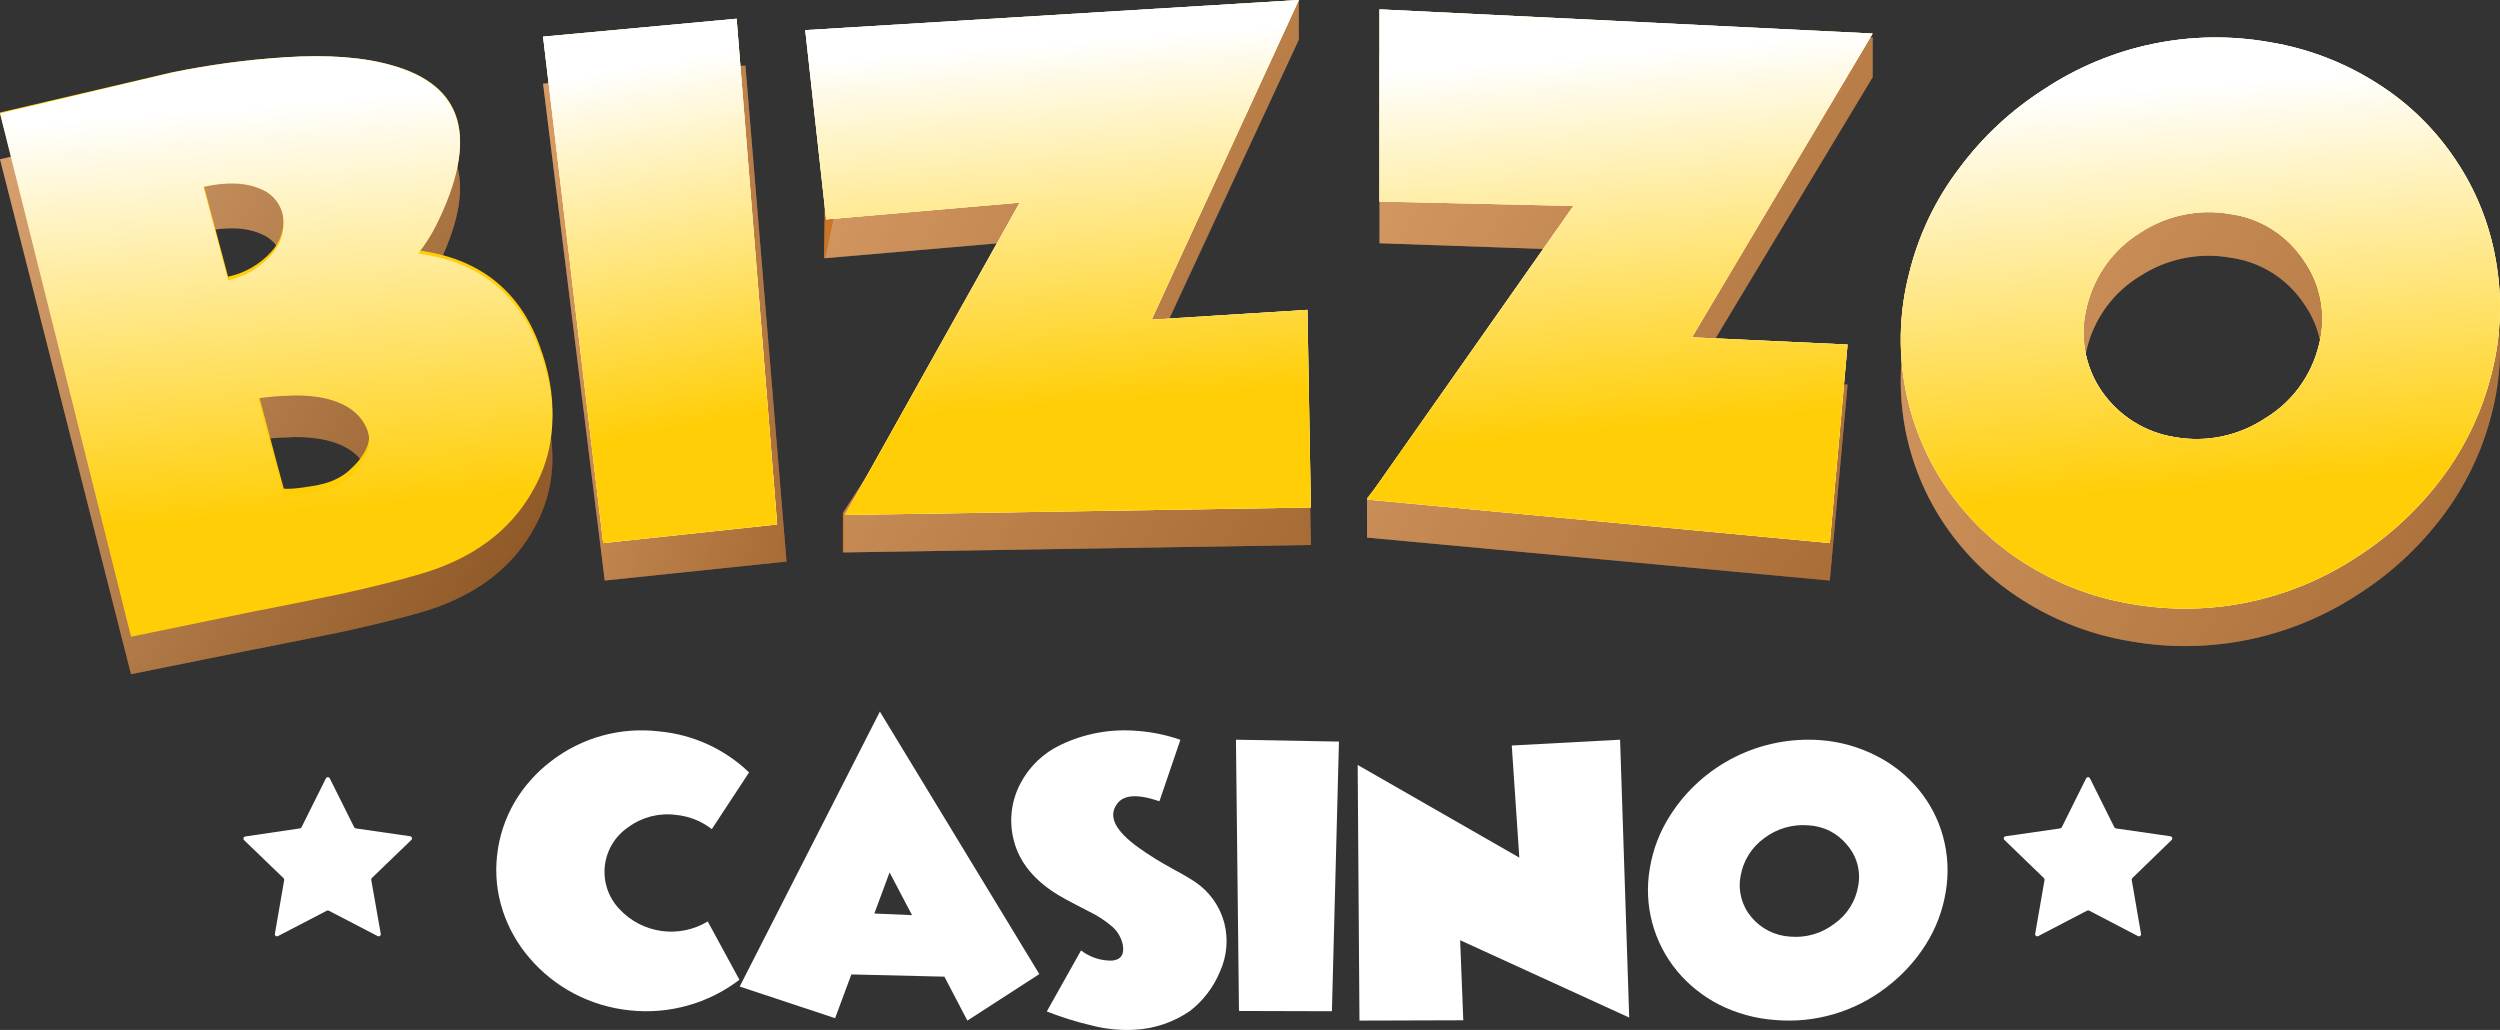 <svg width="267" height="110" viewBox="0 0 267 110" fill="none" xmlns="http://www.w3.org/2000/svg">
<rect x="0" y="0" width="267" height="110" fill="#333333" stroke="none"/>
<path d="M57.578 41.771C59.678 47.335 59.463 52.315 56.862 56.734C54.474 60.88 50.535 63.759 45.047 65.371C42.575 66.091 39.63 66.811 36.291 67.53L31.863 68.423L27.442 69.301H27.399L13.993 72L0 17.012L18.3 12.744C22.288 11.919 26.33 11.375 30.394 11.118C35.037 10.808 38.849 11.118 41.801 11.945C49.553 14.085 51.161 19.666 46.623 28.686C46.081 29.768 45.425 30.789 44.667 31.731C51.106 32.594 55.41 35.941 57.578 41.771ZM24.361 34.545C26.14 34.172 27.755 33.242 28.976 31.889C29.448 31.379 29.808 30.774 30.03 30.114C30.253 29.454 30.333 28.754 30.265 28.06C30.183 27.393 29.926 26.76 29.521 26.225C29.116 25.69 28.576 25.273 27.958 25.016C26.382 24.296 24.332 24.166 21.739 24.735L24.361 34.545ZM37.466 55.101C38.153 54.496 38.715 53.763 39.121 52.941C39.502 52.112 39.54 51.165 39.229 50.307C38.512 48.465 36.757 47.306 34.084 46.86C32.943 46.676 31.783 46.628 30.631 46.716C29.685 46.716 28.674 46.831 27.578 46.968L30.308 57.217C30.308 57.317 30.931 57.303 32.2 57.116C32.644 57.037 33.095 56.994 33.54 56.914C33.984 56.835 34.213 56.778 34.313 56.749C35.317 56.532 36.26 56.091 37.072 55.461L37.466 55.101Z" fill="#CB7529"/>
<path d="M64.586 62L58 8.943L79.609 7L84 59.971L64.586 62Z" fill="#CB7529"/>
<path d="M140 58.202L90.018 59V54.761L108.76 25.789L88 27.578L88.209 10.591L138.709 0V4.239L122.923 38.22L139.632 37.178L140 58.202Z" fill="#CB7529"/>
<path d="M195.423 62L146 57.413V53.172L167.825 26.695L147.333 25.977V5.689L200 4V8.241L180.704 40.304L197.321 41.073L195.423 62Z" fill="#CB7529"/>
<path d="M227.574 68.494C223.477 67.828 219.557 66.337 216.048 64.112C212.782 62.059 209.971 59.358 207.785 56.172C205.571 52.94 204.077 49.266 203.405 45.401C202.733 41.537 202.899 37.572 203.891 33.778C204.887 29.753 206.711 25.982 209.246 22.706C213.064 17.69 218.167 13.807 224.012 11.472C229.856 9.138 236.221 8.439 242.431 9.451C246.531 10.116 250.454 11.607 253.965 13.834C257.251 15.872 260.076 18.579 262.255 21.78C264.419 24.938 265.884 28.524 266.551 32.298C267.27 36.231 267.124 40.275 266.122 44.145C265.116 48.164 263.304 51.934 260.796 55.224C258.298 58.52 255.231 61.339 251.738 63.544C244.596 68.198 235.963 69.966 227.574 68.494ZM222.893 37.176C222.486 38.679 222.411 40.253 222.674 41.788C222.936 43.323 223.529 44.782 224.41 46.064C225.321 47.376 226.489 48.488 227.844 49.331C229.198 50.173 230.71 50.729 232.286 50.964C235.627 51.555 239.067 50.849 241.908 48.988C243.322 48.152 244.556 47.043 245.541 45.724C246.524 44.406 247.235 42.905 247.636 41.307C248.048 39.8 248.119 38.219 247.843 36.68C247.569 35.141 246.954 33.683 246.046 32.413C245.156 31.081 243.993 29.956 242.635 29.111C241.277 28.266 239.755 27.721 238.171 27.513C234.83 26.928 231.393 27.634 228.549 29.489C225.725 31.2 223.691 33.964 222.893 37.176Z" fill="#CB7529"/>
<g opacity="0.6">
<path style="mix-blend-mode:multiply" opacity="0.6" d="M57.578 41.771C59.678 47.335 59.463 52.315 56.862 56.734C54.474 60.88 50.535 63.759 45.047 65.371C42.575 66.091 39.63 66.811 36.291 67.53L31.863 68.423L27.442 69.301H27.399L13.993 72L0 17.012L18.3 12.744C22.288 11.919 26.33 11.375 30.394 11.118C35.037 10.808 38.849 11.118 41.801 11.945C49.553 14.085 51.161 19.666 46.623 28.686C46.081 29.768 45.425 30.789 44.667 31.731C51.106 32.594 55.41 35.941 57.578 41.771ZM24.361 34.545C26.14 34.172 27.755 33.242 28.976 31.889C29.448 31.379 29.808 30.774 30.03 30.114C30.253 29.454 30.333 28.754 30.265 28.06C30.183 27.393 29.926 26.76 29.521 26.225C29.116 25.69 28.576 25.273 27.958 25.016C26.382 24.296 24.332 24.166 21.739 24.735L24.361 34.545ZM37.466 55.101C38.153 54.496 38.715 53.763 39.121 52.941C39.502 52.112 39.54 51.165 39.229 50.307C38.512 48.465 36.757 47.306 34.084 46.86C32.943 46.676 31.783 46.628 30.631 46.716C29.685 46.716 28.674 46.831 27.578 46.968L30.308 57.217C30.308 57.317 30.931 57.303 32.2 57.116C32.644 57.037 33.095 56.994 33.54 56.914C33.984 56.835 34.213 56.778 34.313 56.749C35.317 56.532 36.26 56.091 37.072 55.461L37.466 55.101Z" fill="url(#paint0_linear_147_616)"/>
<g style="mix-blend-mode:multiply" opacity="0.6">
<path style="mix-blend-mode:multiply" opacity="0.6" d="M64.586 62L58 8.943L79.609 7L84 59.971L64.586 62Z" fill="url(#paint1_linear_147_616)"/>
<path style="mix-blend-mode:multiply" opacity="0.6" d="M64.586 62L58 8.943L79.609 7L84 59.971L64.586 62Z" fill="url(#paint2_linear_147_616)"/>
</g>
<g style="mix-blend-mode:multiply" opacity="0.6">
<path style="mix-blend-mode:multiply" opacity="0.6" d="M140 58.202L90.163 59V54.761L108.85 25.789L88.151 27.578L91.148 13.272L88 4.398L138.714 0V4.239L122.973 38.22L139.633 37.178L140 58.202Z" fill="url(#paint3_linear_147_616)"/>
<path style="mix-blend-mode:multiply" opacity="0.6" d="M140 58.202L90.163 59V54.761L108.85 25.789L88.151 27.578L91.148 13.272L88 4.398L138.714 0V4.239L122.973 38.22L139.633 37.178L140 58.202Z" fill="url(#paint4_linear_147_616)"/>
</g>
<g style="mix-blend-mode:multiply" opacity="0.6">
<path style="mix-blend-mode:multiply" opacity="0.6" d="M195.423 62L146 57.413V53.172L167.825 26.695L147.333 25.977V5.689L200 4V8.241L180.704 40.304L197.321 41.073L195.423 62Z" fill="url(#paint5_linear_147_616)"/>
<path style="mix-blend-mode:multiply" opacity="0.6" d="M195.423 62L146 57.413V53.172L167.825 26.695L147.333 25.977V5.689L200 4V8.241L180.704 40.304L197.321 41.073L195.423 62Z" fill="url(#paint6_linear_147_616)"/>
</g>
<g style="mix-blend-mode:multiply" opacity="0.6">
<path style="mix-blend-mode:multiply" opacity="0.6" d="M227.574 68.494C223.477 67.828 219.557 66.337 216.048 64.112C212.782 62.059 209.971 59.358 207.785 56.172C205.571 52.94 204.077 49.266 203.405 45.401C202.733 41.537 202.899 37.572 203.891 33.778C204.887 29.753 206.711 25.982 209.246 22.706C213.064 17.69 218.167 13.807 224.012 11.472C229.856 9.138 236.221 8.439 242.431 9.451C246.531 10.116 250.454 11.607 253.965 13.834C257.251 15.872 260.076 18.579 262.255 21.78C264.419 24.938 265.884 28.524 266.551 32.298C267.27 36.231 267.124 40.275 266.122 44.145C265.116 48.164 263.304 51.934 260.796 55.224C258.298 58.52 255.231 61.339 251.738 63.544C244.596 68.198 235.963 69.966 227.574 68.494ZM222.893 37.176C222.486 38.679 222.411 40.253 222.674 41.788C222.936 43.323 223.529 44.782 224.41 46.064C225.321 47.376 226.489 48.488 227.844 49.331C229.198 50.173 230.71 50.729 232.286 50.964C235.627 51.555 239.067 50.849 241.908 48.988C243.322 48.152 244.556 47.043 245.541 45.724C246.524 44.406 247.235 42.905 247.636 41.307C248.048 39.8 248.119 38.219 247.843 36.68C247.569 35.141 246.954 33.683 246.046 32.413C245.156 31.081 243.993 29.956 242.635 29.111C241.277 28.266 239.755 27.721 238.171 27.513C234.83 26.928 231.393 27.634 228.549 29.489C225.725 31.2 223.691 33.964 222.893 37.176Z" fill="url(#paint7_linear_147_616)"/>
<path style="mix-blend-mode:multiply" opacity="0.6" d="M227.574 68.494C223.477 67.828 219.557 66.337 216.048 64.112C212.782 62.059 209.971 59.358 207.785 56.172C205.571 52.94 204.077 49.266 203.405 45.401C202.733 41.537 202.899 37.572 203.891 33.778C204.887 29.753 206.711 25.982 209.246 22.706C213.064 17.69 218.167 13.807 224.012 11.472C229.856 9.138 236.221 8.439 242.431 9.451C246.531 10.116 250.454 11.607 253.965 13.834C257.251 15.872 260.076 18.579 262.255 21.78C264.419 24.938 265.884 28.524 266.551 32.298C267.27 36.231 267.124 40.275 266.122 44.145C265.116 48.164 263.304 51.934 260.796 55.224C258.298 58.52 255.231 61.339 251.738 63.544C244.596 68.198 235.963 69.966 227.574 68.494ZM222.893 37.176C222.486 38.679 222.411 40.253 222.674 41.788C222.936 43.323 223.529 44.782 224.41 46.064C225.321 47.376 226.489 48.488 227.844 49.331C229.198 50.173 230.71 50.729 232.286 50.964C235.627 51.555 239.067 50.849 241.908 48.988C243.322 48.152 244.556 47.043 245.541 45.724C246.524 44.406 247.235 42.905 247.636 41.307C248.048 39.8 248.119 38.219 247.843 36.68C247.569 35.141 246.954 33.683 246.046 32.413C245.156 31.081 243.993 29.956 242.635 29.111C241.277 28.266 239.755 27.721 238.171 27.513C234.83 26.928 231.393 27.634 228.549 29.489C225.725 31.2 223.691 33.964 222.893 37.176Z" fill="url(#paint8_linear_147_616)"/>
</g>
</g>
<path d="M78.971 104.641C75.637 107.182 71.449 108.352 67.273 107.908C65.169 107.693 63.126 107.076 61.258 106.09C59.486 105.148 57.906 103.886 56.598 102.369C55.299 100.879 54.314 99.146 53.698 97.271C53.069 95.359 52.862 93.335 53.09 91.336C53.308 89.343 53.942 87.417 54.952 85.683C55.95 83.984 57.272 82.497 58.844 81.305C62.133 78.756 66.303 77.61 70.44 78.118C74.033 78.458 77.403 80.002 80 82.495L76.021 88.552C74.918 87.691 73.59 87.163 72.194 87.031C70.398 86.794 68.58 87.259 67.121 88.329C66.421 88.798 65.832 89.414 65.395 90.133C64.959 90.852 64.686 91.657 64.594 92.492C64.503 93.327 64.597 94.172 64.868 94.968C65.139 95.763 65.581 96.49 66.164 97.098C67.341 98.366 68.922 99.189 70.64 99.428C72.357 99.668 74.105 99.308 75.586 98.41L78.971 104.641Z" fill="white"/>
<path d="M89.189 108.742L79 105.363L93.971 76L111 104.033L103.317 109L100.862 104.307L90.925 104.069L89.189 108.742ZM97.405 97.737L95.007 93.172L93.38 97.564L97.405 97.737Z" fill="white"/>
<path d="M126.066 79.013L123.826 85.576C121.493 84.769 119.963 84.862 119.268 85.905C118.333 87.219 119.133 88.762 121.629 90.547C122.73 91.331 123.878 92.046 125.066 92.69L125.491 92.932L125.867 93.132C126.186 93.304 126.426 93.447 126.576 93.532C127.064 93.818 127.426 94.046 127.646 94.196C129.179 95.227 130.285 96.787 130.757 98.581C131.201 100.32 131.033 102.16 130.282 103.788C129.599 105.44 128.497 106.883 127.086 107.973C125.363 109.16 123.351 109.851 121.267 109.972C119.689 110.069 118.105 109.914 116.574 109.515C114.948 109.135 113.352 108.636 111.798 108.023L115.455 101.509C116.402 102.233 117.562 102.615 118.75 102.595C119.722 102.509 120.112 101.924 119.906 100.86C119.747 100.139 119.367 99.487 118.821 98.996C118.064 98.338 117.223 97.786 116.319 97.353L115.54 96.953L114.76 96.546C114.13 96.217 113.584 95.925 113.158 95.668C110.494 94.096 108.856 92.097 108.261 89.712C107.746 87.688 107.999 85.544 108.969 83.698C109.915 81.874 111.432 80.415 113.286 79.549C115.848 78.322 118.689 77.809 121.515 78.064C123.067 78.18 124.596 78.499 126.066 79.013Z" fill="white"/>
<path d="M132.323 107.971L132 79L143 79.202L142.249 108L132.323 107.971Z" fill="white"/>
<path d="M145.19 109L145 81.698L162.263 91.594L161.457 79.62L173.025 79L174 108.675L155.944 100.416L156.279 108.965L145.19 109Z" fill="white"/>
<path d="M189.568 108.935C187.485 108.788 185.453 108.228 183.592 107.288C181.871 106.407 180.347 105.189 179.114 103.707C177.866 102.198 176.96 100.44 176.457 98.551C175.954 96.663 175.865 94.689 176.197 92.764C176.526 90.722 177.279 88.771 178.407 87.035C180.104 84.384 182.493 82.242 185.319 80.835C188.144 79.429 191.301 78.812 194.451 79.05C196.531 79.206 198.559 79.778 200.413 80.733C202.143 81.604 203.673 82.824 204.905 84.314C206.12 85.783 207.009 87.492 207.513 89.327C208.04 91.254 208.141 93.272 207.807 95.242C207.476 97.281 206.729 99.231 205.611 100.971C204.498 102.709 203.082 104.234 201.428 105.476C198.053 108.071 193.819 109.307 189.568 108.935ZM185.89 93.595C185.749 94.358 185.779 95.141 185.977 95.891C186.174 96.641 186.535 97.339 187.034 97.935C187.545 98.551 188.178 99.056 188.894 99.417C189.61 99.778 190.394 99.988 191.195 100.033C192.892 100.18 194.583 99.684 195.926 98.644C196.599 98.17 197.17 97.567 197.604 96.871C198.039 96.175 198.33 95.4 198.461 94.59C198.603 93.823 198.57 93.035 198.365 92.282C198.158 91.53 197.785 90.833 197.273 90.243C196.772 89.622 196.143 89.113 195.43 88.751C194.716 88.39 193.933 88.183 193.133 88.145C191.434 88.003 189.744 88.499 188.395 89.534C187.055 90.506 186.154 91.966 185.89 93.595Z" fill="white"/>
<path d="M57.578 36.767C59.678 42.332 59.463 47.313 56.862 51.733C54.474 55.879 50.535 58.758 45.047 60.37C42.575 61.09 39.63 61.81 36.291 62.53L31.863 63.422L27.435 64.286H27.392L13.993 67L0 12.013L18.3 7.737C22.29 6.921 26.331 6.38 30.394 6.118C35.037 5.808 38.849 6.118 41.801 6.953C49.553 9.083 51.161 14.664 46.623 23.696C46.079 24.774 45.423 25.792 44.667 26.733C51.106 27.592 55.41 30.937 57.578 36.767ZM24.361 29.548C26.141 29.172 27.756 28.24 28.976 26.884C29.448 26.375 29.808 25.769 30.03 25.109C30.253 24.449 30.333 23.749 30.265 23.055C30.182 22.388 29.925 21.755 29.52 21.22C29.115 20.685 28.576 20.268 27.958 20.01C26.382 19.29 24.332 19.168 21.739 19.729L24.361 29.548ZM37.466 50.077C38.153 49.472 38.715 48.739 39.121 47.918C39.502 47.088 39.54 46.141 39.229 45.283C38.512 43.447 36.757 42.281 34.084 41.835C32.942 41.655 31.784 41.606 30.631 41.691C29.685 41.691 28.674 41.806 27.578 41.95C29.377 48.81 30.308 52.186 30.308 52.186C30.308 52.186 30.931 52.273 32.2 52.085C32.644 52.006 33.095 51.963 33.54 51.884C33.801 51.844 34.059 51.789 34.313 51.718C35.317 51.503 36.259 51.066 37.072 50.437L37.466 50.077Z" fill="#FFCE07"/>
<path d="M64.423 58L58 3.915L78.671 2L83 56.013L64.423 58Z" fill="#FFCE07"/>
<path d="M140 54.199L90.241 55L108.899 21.642L88.232 23.432L86 3.22L138.716 0L123 34.138L139.635 33.091L140 54.199Z" fill="#FFCE07"/>
<path d="M195.423 58L146 53.354L168.04 21.992L147.333 21.527V1L200 3.581L180.704 36.026L197.321 36.797L195.423 58Z" fill="#FFCE07"/>
<path d="M227.581 64.49C223.489 63.805 219.573 62.292 216.064 60.038C212.798 57.95 209.986 55.203 207.798 51.968C205.58 48.685 204.084 44.955 203.408 41.03C202.733 37.105 202.897 33.077 203.888 29.223C204.884 25.135 206.709 21.304 209.245 17.977C211.727 14.632 214.788 11.775 218.277 9.549C225.417 4.816 234.053 3.017 242.444 4.514C246.545 5.192 250.47 6.706 253.983 8.966C257.261 11.047 260.077 13.804 262.248 17.058C264.413 20.266 265.879 23.909 266.546 27.741C267.271 31.745 267.126 35.862 266.124 39.803C265.118 43.882 263.305 47.709 260.794 51.048C258.297 54.377 255.236 57.224 251.756 59.455C244.61 64.18 235.974 65.979 227.581 64.49ZM222.897 32.674C222.49 34.202 222.417 35.801 222.679 37.362C222.94 38.922 223.534 40.405 224.416 41.708C225.327 43.041 226.495 44.17 227.851 45.026C229.205 45.882 230.718 46.446 232.295 46.685C235.638 47.279 239.079 46.56 241.921 44.671C243.337 43.822 244.572 42.696 245.555 41.357C246.54 40.018 247.252 38.492 247.652 36.87C248.063 35.339 248.134 33.733 247.859 32.17C247.583 30.607 246.969 29.126 246.061 27.836C245.17 26.484 244.007 25.34 242.648 24.482C241.29 23.624 239.767 23.071 238.182 22.859C234.84 22.273 231.403 22.989 228.555 24.866C225.731 26.604 223.696 29.412 222.897 32.674Z" fill="#FFCE07"/>
<g style="mix-blend-mode:multiply">
<path style="mix-blend-mode:multiply" d="M57.578 37.272C59.678 42.927 59.463 47.99 56.862 52.482C54.474 56.696 50.535 59.623 45.047 61.262C42.575 61.993 39.63 62.725 36.291 63.457L31.863 64.364L27.435 65.242H27.392L13.993 68L0 12.111L18.3 7.766C22.29 6.936 26.331 6.386 30.394 6.12C35.037 5.805 38.849 6.12 41.801 6.968C49.553 9.134 51.161 14.806 46.623 23.986C46.079 25.082 45.423 26.117 44.667 27.073C51.106 27.946 55.41 31.346 57.578 37.272ZM24.361 29.934C26.141 29.552 27.756 28.605 28.976 27.227C29.448 26.709 29.808 26.093 30.03 25.422C30.253 24.751 30.333 24.04 30.265 23.335C30.182 22.657 29.925 22.013 29.52 21.47C29.115 20.926 28.576 20.502 27.958 20.24C26.382 19.508 24.332 19.384 21.739 19.954L24.361 29.934ZM37.466 50.8C38.153 50.185 38.715 49.44 39.121 48.605C39.502 47.761 39.54 46.799 39.229 45.927C38.512 44.061 36.757 42.876 34.084 42.422C32.942 42.239 31.784 42.19 30.631 42.276C29.685 42.276 28.674 42.393 27.578 42.54C29.377 49.512 30.308 52.943 30.308 52.943C30.308 52.943 30.931 53.031 32.2 52.841C32.644 52.76 33.095 52.717 33.54 52.636C33.801 52.596 34.059 52.54 34.313 52.468C35.317 52.249 36.259 51.804 37.072 51.165L37.466 50.8Z" fill="url(#paint9_linear_147_616)"/>
<g style="mix-blend-mode:multiply">
<path style="mix-blend-mode:multiply" d="M64.423 58L58 3.915L78.671 2L83 56.013L64.423 58Z" fill="url(#paint10_linear_147_616)"/>
<path style="mix-blend-mode:multiply" d="M64.423 58L58 3.915L78.671 2L83 56.013L64.423 58Z" fill="url(#paint11_linear_147_616)"/>
</g>
<g style="mix-blend-mode:multiply">
<path style="mix-blend-mode:multiply" d="M140 54.199L90.241 55L108.899 21.642L88.232 23.432L86 3.22L138.716 0L123 34.138L139.635 33.091L140 54.199Z" fill="url(#paint12_linear_147_616)"/>
<path style="mix-blend-mode:multiply" d="M140 54.199L90.241 55L108.899 21.642L88.232 23.432L86 3.22L138.716 0L123 34.138L139.635 33.091L140 54.199Z" fill="url(#paint13_linear_147_616)"/>
</g>
<g style="mix-blend-mode:multiply">
<path style="mix-blend-mode:multiply" d="M195.423 58L146 53.354L168.04 21.992L147.333 21.527V1L200 3.581L180.704 36.026L197.321 36.797L195.423 58Z" fill="url(#paint14_linear_147_616)"/>
<path style="mix-blend-mode:multiply" d="M195.423 58L146 53.354L168.04 21.992L147.333 21.527V1L200 3.581L180.704 36.026L197.321 36.797L195.423 58Z" fill="url(#paint15_linear_147_616)"/>
</g>
<g style="mix-blend-mode:multiply">
<path style="mix-blend-mode:multiply" d="M227.581 64.49C223.489 63.805 219.573 62.292 216.064 60.038C212.798 57.95 209.986 55.203 207.798 51.968C205.58 48.685 204.084 44.955 203.408 41.03C202.733 37.105 202.897 33.077 203.888 29.223C204.884 25.135 206.709 21.304 209.245 17.977C211.727 14.632 214.788 11.775 218.277 9.549C225.417 4.816 234.053 3.017 242.444 4.514C246.545 5.192 250.47 6.706 253.983 8.966C257.261 11.047 260.077 13.804 262.248 17.058C264.413 20.266 265.879 23.909 266.546 27.741C267.271 31.745 267.126 35.862 266.124 39.803C265.118 43.882 263.305 47.709 260.794 51.048C258.297 54.377 255.236 57.224 251.756 59.455C244.61 64.18 235.974 65.979 227.581 64.49ZM222.897 32.674C222.49 34.202 222.417 35.801 222.679 37.362C222.94 38.922 223.534 40.405 224.416 41.708C225.327 43.041 226.495 44.17 227.851 45.026C229.205 45.882 230.718 46.446 232.295 46.685C235.638 47.279 239.079 46.56 241.921 44.671C243.337 43.822 244.572 42.696 245.555 41.357C246.54 40.018 247.252 38.492 247.652 36.87C248.063 35.339 248.134 33.733 247.859 32.17C247.583 30.607 246.969 29.126 246.061 27.836C245.17 26.484 244.007 25.34 242.648 24.482C241.29 23.624 239.767 23.071 238.182 22.859C234.84 22.273 231.403 22.989 228.555 24.866C225.731 26.604 223.696 29.412 222.897 32.674Z" fill="url(#paint16_linear_147_616)"/>
<path style="mix-blend-mode:multiply" d="M227.581 64.49C223.489 63.805 219.573 62.292 216.064 60.038C212.798 57.95 209.986 55.203 207.798 51.968C205.58 48.685 204.084 44.955 203.408 41.03C202.733 37.105 202.897 33.077 203.888 29.223C204.884 25.135 206.709 21.304 209.245 17.977C211.727 14.632 214.788 11.775 218.277 9.549C225.417 4.816 234.053 3.017 242.444 4.514C246.545 5.192 250.47 6.706 253.983 8.966C257.261 11.047 260.077 13.804 262.248 17.058C264.413 20.266 265.879 23.909 266.546 27.741C267.271 31.745 267.126 35.862 266.124 39.803C265.118 43.882 263.305 47.709 260.794 51.048C258.297 54.377 255.236 57.224 251.756 59.455C244.61 64.18 235.974 65.979 227.581 64.49ZM222.897 32.674C222.49 34.202 222.417 35.801 222.679 37.362C222.94 38.922 223.534 40.405 224.416 41.708C225.327 43.041 226.495 44.17 227.851 45.026C229.205 45.882 230.718 46.446 232.295 46.685C235.638 47.279 239.079 46.56 241.921 44.671C243.337 43.822 244.572 42.696 245.555 41.357C246.54 40.018 247.252 38.492 247.652 36.87C248.063 35.339 248.134 33.733 247.859 32.17C247.583 30.607 246.969 29.126 246.061 27.836C245.17 26.484 244.007 25.34 242.648 24.482C241.29 23.624 239.767 23.071 238.182 22.859C234.84 22.273 231.403 22.989 228.555 24.866C225.731 26.604 223.696 29.412 222.897 32.674Z" fill="url(#paint17_linear_147_616)"/>
</g>
</g>
<path d="M223.203 83.115L225.807 88.344C225.824 88.378 225.849 88.407 225.879 88.43C225.91 88.453 225.946 88.468 225.983 88.475L231.801 89.314C231.842 89.321 231.883 89.339 231.916 89.366C231.949 89.394 231.974 89.43 231.987 89.471C232.002 89.511 232.004 89.555 231.994 89.597C231.984 89.639 231.963 89.677 231.932 89.708L227.733 93.777C227.707 93.804 227.687 93.836 227.675 93.871C227.664 93.907 227.661 93.945 227.667 93.981L228.66 99.728C228.669 99.771 228.665 99.816 228.649 99.856C228.633 99.897 228.606 99.932 228.569 99.958C228.534 99.983 228.491 99.998 228.448 100C228.404 100.002 228.36 99.991 228.321 99.969L223.123 97.256C223.089 97.238 223.051 97.229 223.012 97.229C222.974 97.229 222.935 97.238 222.902 97.256L217.695 99.969C217.657 99.991 217.613 100.002 217.569 100C217.525 99.998 217.483 99.983 217.447 99.958C217.411 99.932 217.384 99.897 217.368 99.856C217.352 99.816 217.348 99.771 217.357 99.728L218.357 93.981C218.362 93.944 218.357 93.906 218.345 93.871C218.332 93.835 218.311 93.803 218.284 93.777L214.076 89.708C214.044 89.679 214.02 89.641 214.008 89.599C213.996 89.557 213.997 89.512 214.011 89.471C214.024 89.429 214.049 89.392 214.083 89.364C214.117 89.337 214.159 89.319 214.202 89.314L220.027 88.475C220.064 88.468 220.099 88.453 220.13 88.43C220.161 88.407 220.186 88.378 220.203 88.344L222.806 83.115C222.826 83.08 222.855 83.051 222.89 83.031C222.924 83.011 222.965 83 223.004 83C223.045 83 223.085 83.011 223.12 83.031C223.155 83.051 223.183 83.08 223.203 83.115Z" fill="white"/>
<path d="M35.217 83.121L37.822 88.343C37.84 88.377 37.865 88.406 37.895 88.429C37.926 88.452 37.961 88.467 37.999 88.474L43.807 89.312C43.849 89.319 43.888 89.338 43.92 89.366C43.953 89.394 43.976 89.431 43.989 89.471C44.002 89.512 44.004 89.555 43.993 89.596C43.983 89.637 43.962 89.675 43.932 89.705L39.714 93.769C39.689 93.796 39.67 93.828 39.658 93.864C39.647 93.899 39.643 93.936 39.648 93.973L40.664 99.734C40.671 99.775 40.667 99.818 40.651 99.858C40.635 99.897 40.609 99.931 40.574 99.956C40.54 99.981 40.498 99.996 40.456 99.999C40.413 100.002 40.37 99.994 40.332 99.974L35.121 97.265C35.087 97.247 35.049 97.237 35.011 97.237C34.972 97.237 34.934 97.247 34.9 97.265L29.689 99.974C29.651 99.994 29.608 100.002 29.565 99.999C29.523 99.996 29.482 99.981 29.447 99.956C29.412 99.931 29.386 99.897 29.37 99.858C29.354 99.818 29.35 99.775 29.357 99.734L30.351 93.995C30.357 93.958 30.355 93.92 30.343 93.885C30.331 93.849 30.312 93.817 30.285 93.791L26.067 89.727C26.037 89.696 26.016 89.658 26.006 89.616C25.996 89.575 25.998 89.531 26.012 89.49C26.026 89.45 26.05 89.414 26.084 89.386C26.117 89.358 26.157 89.34 26.2 89.334L32.029 88.474C32.067 88.467 32.102 88.452 32.133 88.429C32.164 88.406 32.189 88.377 32.206 88.343L34.812 83.121C34.831 83.085 34.86 83.054 34.896 83.033C34.931 83.011 34.972 83 35.014 83C35.056 83 35.097 83.011 35.133 83.033C35.168 83.054 35.197 83.085 35.217 83.121Z" fill="white"/>
<defs>
<linearGradient id="paint0_linear_147_616" x1="-9.214" y1="20.287" x2="68.383" y2="64.624" gradientUnits="userSpaceOnUse">
<stop stop-color="white"/>
<stop offset="1"/>
</linearGradient>
<linearGradient id="paint1_linear_147_616" x1="2161.91" y1="2612.9" x2="3084.92" y2="2612.9" gradientUnits="userSpaceOnUse">
<stop stop-color="white"/>
<stop offset="1"/>
</linearGradient>
<linearGradient id="paint2_linear_147_616" x1="53.94" y1="15.374" x2="96.017" y2="27.124" gradientUnits="userSpaceOnUse">
<stop stop-color="white"/>
<stop offset="1"/>
</linearGradient>
<linearGradient id="paint3_linear_147_616" x1="6454.86" y1="2421.36" x2="10217" y2="2421.36" gradientUnits="userSpaceOnUse">
<stop stop-color="white"/>
<stop offset="1"/>
</linearGradient>
<linearGradient id="paint4_linear_147_616" x1="79.879" y1="8.983" x2="151.251" y2="46.142" gradientUnits="userSpaceOnUse">
<stop stop-color="white"/>
<stop offset="1"/>
</linearGradient>
<linearGradient id="paint5_linear_147_616" x1="11089.6" y1="2657.5" x2="15160.5" y2="2657.5" gradientUnits="userSpaceOnUse">
<stop stop-color="white"/>
<stop offset="1"/>
</linearGradient>
<linearGradient id="paint6_linear_147_616" x1="137.567" y1="12.83" x2="209.895" y2="52.61" gradientUnits="userSpaceOnUse">
<stop stop-color="white"/>
<stop offset="1"/>
</linearGradient>
<linearGradient id="paint7_linear_147_616" x1="18169.7" y1="3237" x2="23892.6" y2="3237" gradientUnits="userSpaceOnUse">
<stop stop-color="white"/>
<stop offset="1"/>
</linearGradient>
<linearGradient id="paint8_linear_147_616" x1="193.005" y1="18.135" x2="272.926" y2="68.494" gradientUnits="userSpaceOnUse">
<stop stop-color="white"/>
<stop offset="1"/>
</linearGradient>
<linearGradient id="paint9_linear_147_616" x1="28.195" y1="11.153" x2="31.727" y2="54.746" gradientUnits="userSpaceOnUse">
<stop stop-color="white"/>
<stop offset="1" stop-color="#FFCE07"/>
</linearGradient>
<linearGradient id="paint10_linear_147_616" x1="2462" y1="638.721" x2="3040.77" y2="3894.45" gradientUnits="userSpaceOnUse">
<stop stop-color="white"/>
<stop offset="1" stop-color="#FFCE07"/>
</linearGradient>
<linearGradient id="paint11_linear_147_616" x1="69.947" y1="6.654" x2="76.595" y2="45.139" gradientUnits="userSpaceOnUse">
<stop stop-color="white"/>
<stop offset="1" stop-color="#FFCE07"/>
</linearGradient>
<linearGradient id="paint12_linear_147_616" x1="8543.52" y1="361.349" x2="8808.42" y2="3638.58" gradientUnits="userSpaceOnUse">
<stop stop-color="white"/>
<stop offset="1" stop-color="#FFCE07"/>
</linearGradient>
<linearGradient id="paint13_linear_147_616" x1="111.806" y1="4.571" x2="114.843" y2="43.258" gradientUnits="userSpaceOnUse">
<stop stop-color="white"/>
<stop offset="1" stop-color="#FFCE07"/>
</linearGradient>
<linearGradient id="paint14_linear_147_616" x1="12955.7" y1="10.69" x2="13240.1" y2="3405.46" gradientUnits="userSpaceOnUse">
<stop stop-color="white"/>
<stop offset="1" stop-color="#FFCE07"/>
</linearGradient>
<linearGradient id="paint15_linear_147_616" x1="171.805" y1="5.737" x2="175.067" y2="45.812" gradientUnits="userSpaceOnUse">
<stop stop-color="white"/>
<stop offset="1" stop-color="#FFCE07"/>
</linearGradient>
<linearGradient id="paint16_linear_147_616" x1="20754.7" y1="-391.89" x2="21029.9" y2="3245.79" gradientUnits="userSpaceOnUse">
<stop stop-color="white"/>
<stop offset="1" stop-color="#FFCE07"/>
</linearGradient>
<linearGradient id="paint17_linear_147_616" x1="233.584" y1="9.07" x2="236.74" y2="52.01" gradientUnits="userSpaceOnUse">
<stop stop-color="white"/>
<stop offset="1" stop-color="#FFCE07"/>
</linearGradient>
</defs>
</svg>
